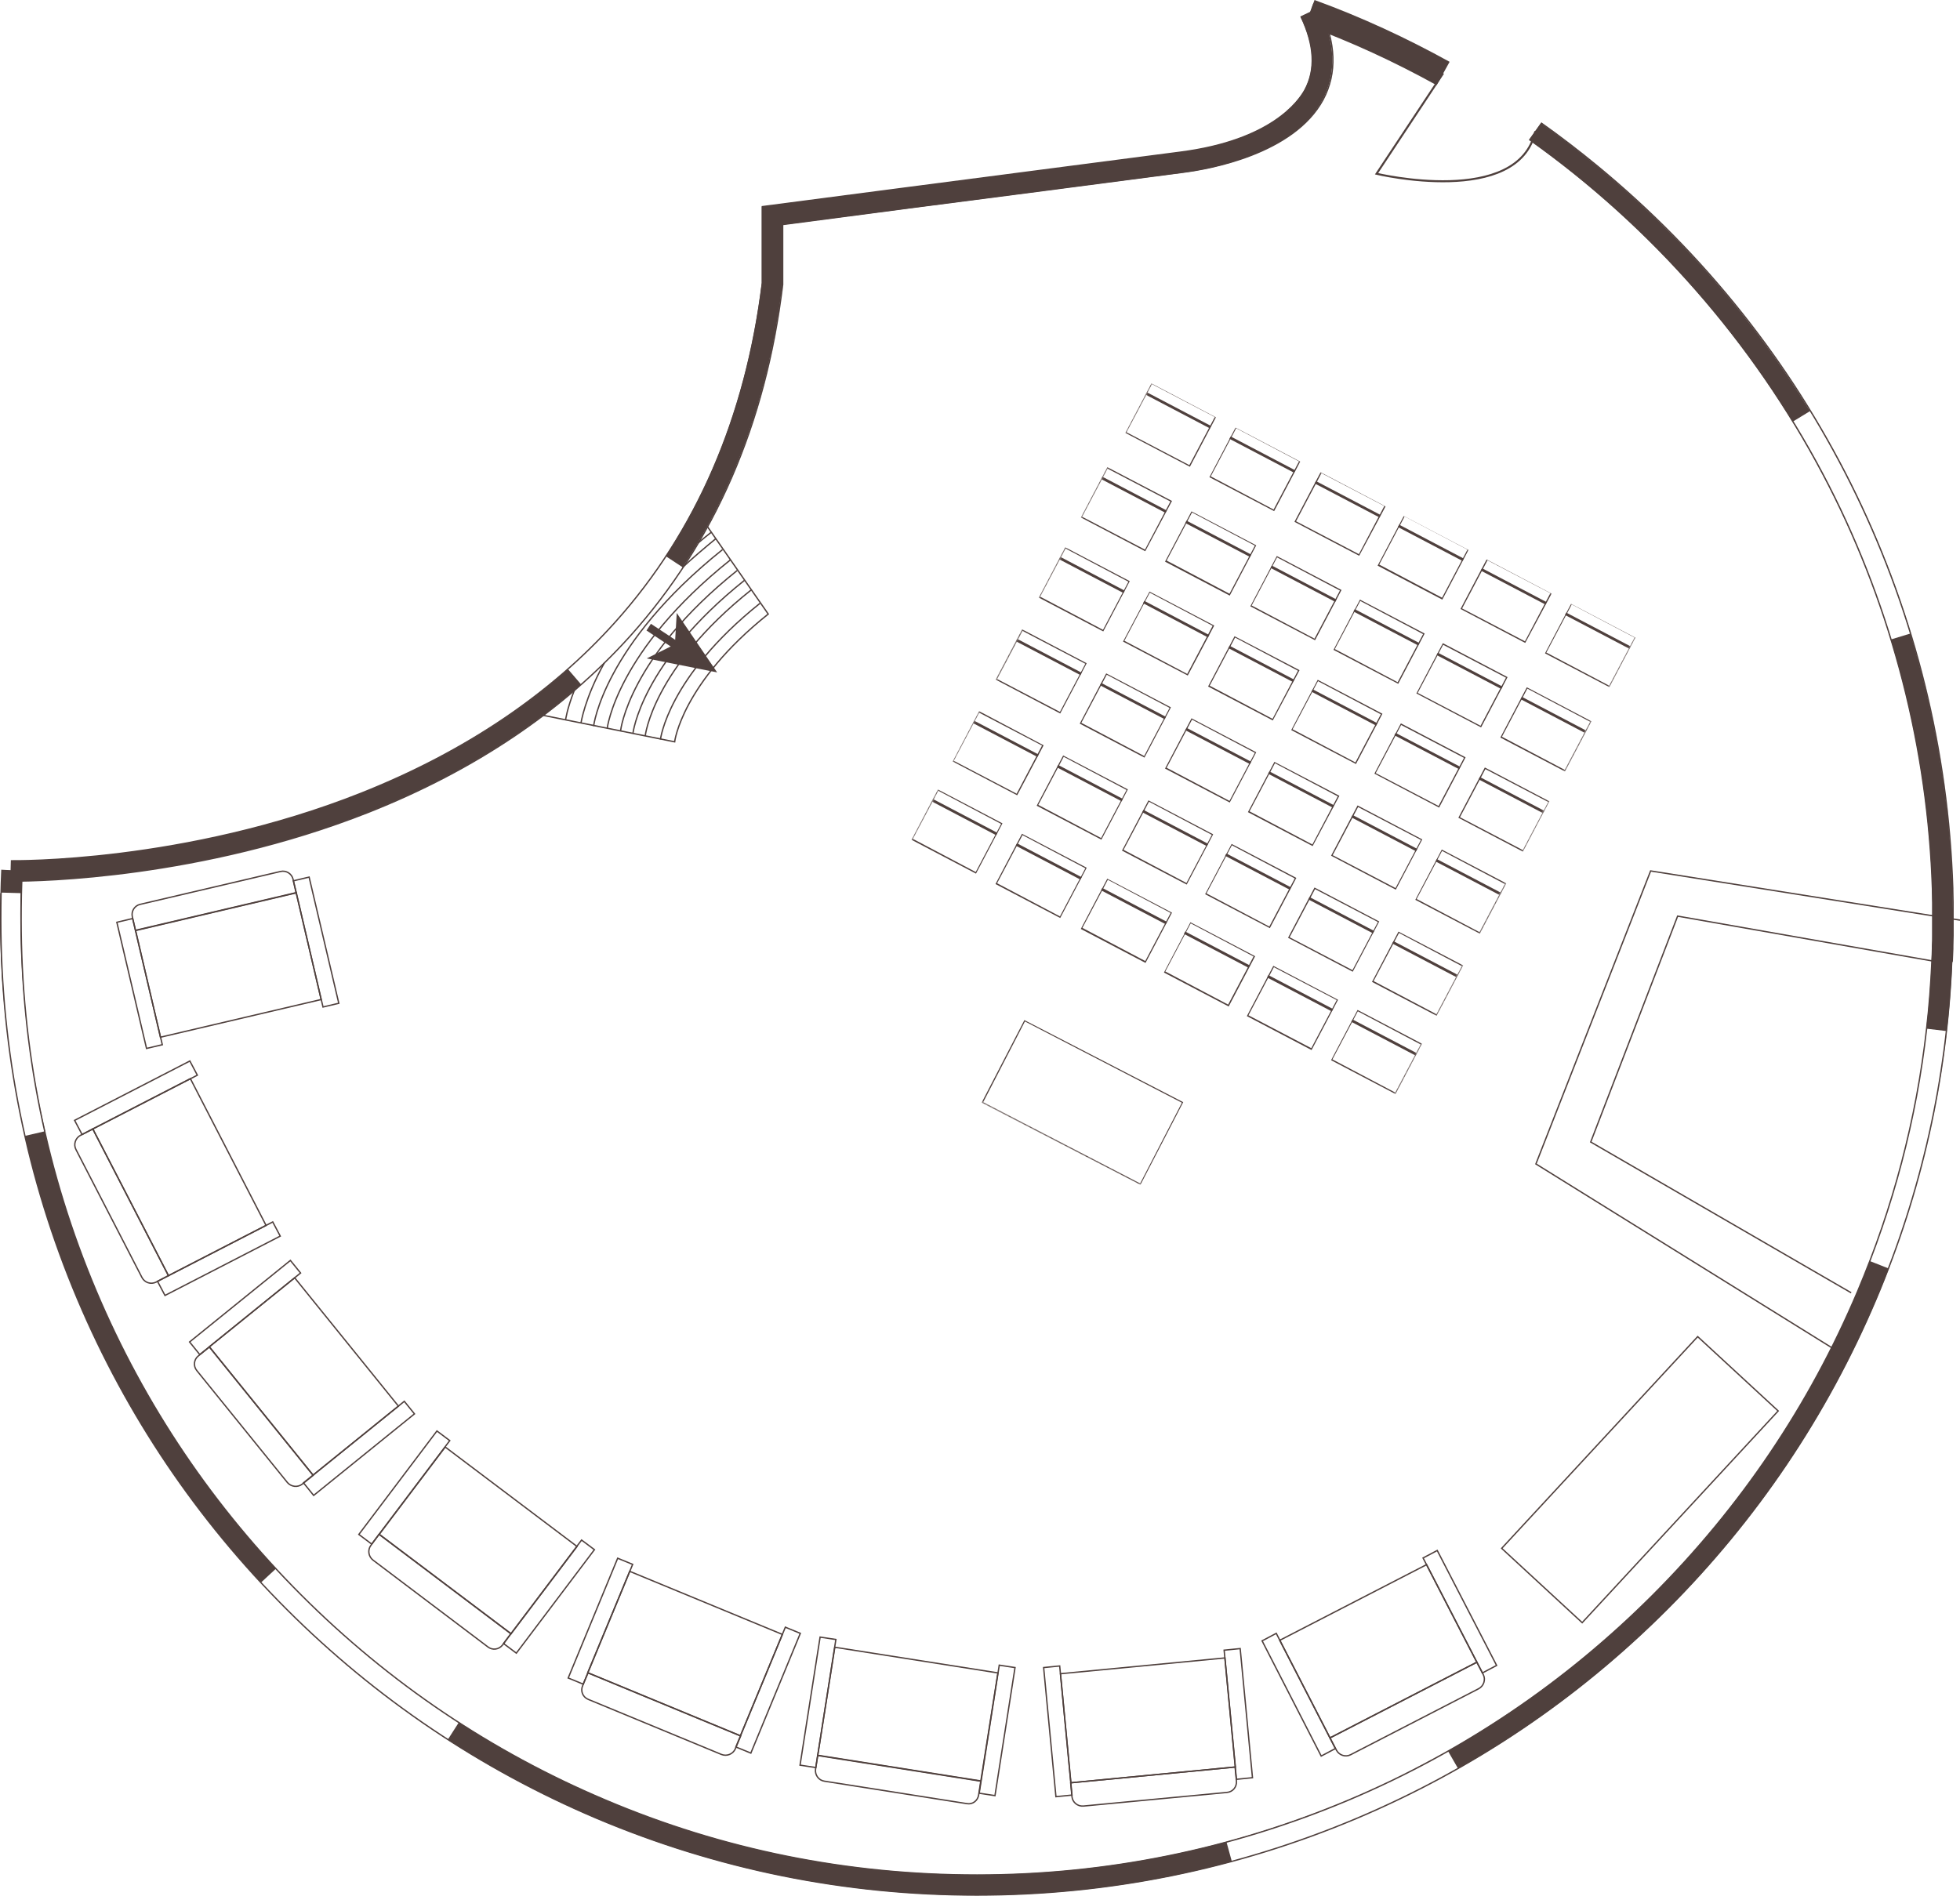 <?xml version="1.0" encoding="utf-8"?>
<!-- Generator: Adobe Illustrator 27.0.0, SVG Export Plug-In . SVG Version: 6.00 Build 0)  -->
<svg version="1.1" id="Шар_1" xmlns="http://www.w3.org/2000/svg" xmlns:xlink="http://www.w3.org/1999/xlink" x="0px" y="0px"
	 viewBox="0 0 733 709.2" style="enable-background:new 0 0 733 709.2;" xml:space="preserve">
<style type="text/css">
	.st0{fill:none;stroke:#4F403D;stroke-width:0.5;stroke-miterlimit:10;}
	.st1{fill:#4F403D;}
	.st2{fill:none;stroke:#4F403D;stroke-width:10;stroke-miterlimit:10;}
	.st3{fill:none;stroke:#4F403D;stroke-width:0.75;stroke-miterlimit:10;}
	.st4{fill:none;stroke:#4F403D;stroke-width:3;stroke-miterlimit:10;}
	.st5{fill:#4F403D;stroke:#4F403D;}
	.st6{clip-path:url(#SVGID_00000150097542984788487760000005588488681889794721_);}
	.st7{fill:#FFFFFF;filter:url(#Adobe_OpacityMaskFilter);}
	.st8{mask:url(#mask0_3284_1270_00000172406523627616098330000014562881963102827954_);}
	.st9{fill:none;stroke:#4F403D;stroke-miterlimit:10;}
</style>
<g>
	<path class="st0" d="M5.3,329.6c-0.8,0-1.2,0-1.2,0l0.2-7.6c0.6,0,64.6,1,130.8-25.3c38.7-15.4,70.7-36.9,95-64
		c30.3-33.8,48.8-76.5,55-126.8V77.3l53.6-7c34.3-4.5,68.6-8.9,102.9-13.4c33.8-4.4,44-18.9,46.4-23.2c4.1-7.6,3.6-16.8-1.4-27.4
		l6.9-3.3c6.2,12.9,6.6,24.4,1.3,34.3c-11,20.3-42.6,25.9-52.1,27.1c-34.3,4.5-68.6,9-102.9,13.4L292.7,84v22.3l0,0.2
		c-6.3,52.1-25.5,96.3-57,131.4c-25.2,28-58.1,50.2-98,66C75.1,328.6,14.7,329.6,5.3,329.6L5.3,329.6z"/>
	<path class="st1" d="M702.7,462.2c0.2-0.5,0.4-1,0.5-1.5C703,461.2,702.8,461.7,702.7,462.2z"/>
	<path class="st1" d="M11.7,396c-2.5-17.1-3.8-34.6-3.8-52.2c0-6,0.1-12,0.4-17.9l-7.6-0.4c-0.1,2.8-0.2,5.6-0.3,8.4l7.3,0.2
		C7.2,354.9,8.6,375.6,11.7,396L11.7,396z"/>
	<path class="st1" d="M148,637.2c-0.6-0.4-1.1-0.9-1.7-1.3C146.8,636.3,147.4,636.8,148,637.2z"/>
	<path class="st1" d="M520.4,666c0.7-0.4,1.5-0.7,2.2-1.1C521.9,665.2,521.2,665.6,520.4,666z"/>
	<path class="st1" d="M523.8,672.9c-0.2,0.1-0.4,0.2-0.6,0.3C523.4,673.1,523.6,673,523.8,672.9z"/>
	<path class="st1" d="M152.5,631c0.4,0.3,0.8,0.6,1.2,0.9C153.3,631.6,152.9,631.3,152.5,631z"/>
	<path class="st1" d="M519.8,666.3c-5.1,2.4-10.2,4.7-15.4,6.9c-44.1,18.6-90.9,28.1-139.1,28.1c-48.3,0-95.1-9.4-139.1-28.1
		c-19.1-8.1-37.3-17.7-54.6-28.9l-4.1,6.4c-6.3-4-12.4-8.2-18.4-12.6c22.9,16.9,47.7,31,74.1,42.2c45,19,92.8,28.7,142.1,28.7
		c32.6,0,64.5-4.2,95.4-12.6l-2-7.3C479.8,683.4,500.2,675.7,519.8,666.3L519.8,666.3z"/>
	<path class="st1" d="M150.9,629.9c-13.5-10.1-26.3-21.2-38.3-33.3C79.8,563.8,54,525.5,36,483c-8.2-19.4-14.6-39.4-19.3-59.8
		l-7.3,1.7c-2.1-9.2-3.9-18.5-5.3-27.8C8.6,427.6,16.9,457.4,29,486c16.6,39.2,39.6,74.8,68.6,106l5.5-5.1
		C117.7,602.6,133.7,617,150.9,629.9z"/>
	<path class="st1" d="M730.3,338.5c0-0.3,0-0.7,0-1c0-1.5-0.1-3-0.1-4.5c0-0.2,0-0.5,0-0.7c-0.1-1.7-0.1-3.3-0.2-5c0,0,0,0,0,0
		c-1.4-30.9-6.7-61.2-15.6-90.3l-7.2,2.2c-8.7-28.6-21.1-56-36.7-81.5l6.4-3.9c-21-34.3-47.7-65.3-79.6-91.6h0
		c-6.8-5.6-13.8-11-21-16.1l-4.4,6.2c45.6,32.4,83.5,75.6,109.6,125C706,223.4,720,275,722.4,327.5c0,0,0,0,0,0.1
		c0.1,1.6,0.1,3.3,0.2,4.9c0,0.2,0,0.5,0,0.7c0,1.5,0.1,2.9,0.1,4.4c0,0.3,0,0.7,0,1c0,1.8,0,3.5,0,5.3c0,1.6,0,3.3,0,4.9
		c0,0.3,0,0.7,0,1c0,1.3,0,2.7-0.1,4c0,0.3,0,0.6,0,0.9c0,1.5-0.1,2.9-0.2,4.4c0,0.1,0,0.3,0,0.4c-0.4,8.5-1,16.9-2,25.3h0l7.6,0.9
		c-3.2,28.5-9.8,56.5-19.6,83.3c12.8-35,20.1-71.6,21.7-109.2c0-0.1,0-0.3,0-0.4c0.1-1.5,0.1-3,0.2-4.5c0-0.3,0-0.6,0-0.9
		c0-1.4,0.1-2.7,0.1-4.1c0-0.4,0-0.7,0-1c0-1.7,0-3.3,0-5C730.4,342.1,730.4,340.3,730.3,338.5L730.3,338.5z"/>
	<path class="st1" d="M699.2,471.7c0-0.1,0-0.1,0.1-0.2c-1.5,3.8-3,7.7-4.6,11.5c-18,42.6-43.8,80.8-76.6,113.6
		c-23,23-48.7,42.5-76.6,58.4l3.8,6.6c-6.3,3.6-12.7,7-19.2,10.2c36.1-17.7,68.8-41.1,97.4-69.7c33.5-33.5,59.8-72.6,78.2-116
		c2.4-5.6,4.6-11.2,6.6-16.9c-0.6,1.8-1.3,3.5-2,5.3L699.2,471.7L699.2,471.7z"/>
	<path class="st1" d="M699.3,471.5c0.4-1,0.8-2,1.1-3.1C700,469.5,699.7,470.5,699.3,471.5z"/>
	<path class="st1" d="M720.4,384.8c-2.7,24.1-7.9,47.8-15.5,70.8C712.5,432.5,717.7,408.9,720.4,384.8L720.4,384.8z"/>
	<path class="st1" d="M703.2,460.7c0.5-1.5,1-3,1.5-4.5C704.2,457.8,703.7,459.3,703.2,460.7z"/>
	<path class="st1" d="M701.3,466.1c0.5-1.3,0.9-2.6,1.4-3.8C702.2,463.5,701.8,464.8,701.3,466.1z"/>
	<path class="st1" d="M150.9,629.9c0.5,0.4,1,0.8,1.5,1.2C151.9,630.6,151.4,630.3,150.9,629.9z"/>
	<path class="st1" d="M97.6,592L97.6,592c14.8,16.1,31.1,30.8,48.7,44c-13.7-10.3-26.8-21.6-39-33.9
		C103.9,598.7,100.7,595.4,97.6,592z"/>
	<path class="st1" d="M171.7,644.3c-6.1-3.9-12.1-8.1-18-12.3C159.5,636.2,165.5,640.4,171.7,644.3L171.7,644.3L171.7,644.3z"/>
	<path class="st1" d="M16.9,423.2c-2.1-9-3.8-18-5.2-27.2c1.3,9.1,3,18.2,5.1,27.2L16.9,423.2z"/>
	<path class="st1" d="M0.4,334.1H0.1c-0.5,21.1,0.9,42.2,4,63.1c-2.6-17.5-3.8-35.3-3.8-53.2C0.3,340.6,0.3,337.3,0.4,334.1z"/>
	<path class="st1" d="M460.7,696.3L460.7,696.3c21.5-5.7,42.4-13.5,62.4-23.2c-5.2,2.5-10.4,4.8-15.7,7.1
		C492.2,686.7,476.6,692.1,460.7,696.3z"/>
	<path class="st1" d="M541.4,654.9c-6.2,3.5-12.4,6.8-18.8,10C529,661.8,535.3,658.5,541.4,654.9L541.4,654.9L541.4,654.9z"/>
	<path class="st1" d="M526,671.7c-0.8,0.4-1.5,0.7-2.3,1.1C524.5,672.5,525.3,672.1,526,671.7z"/>
	<path class="st1" d="M714.6,236.9c-8.9-29.2-21.5-57.2-37.5-83.3l-0.1,0.1c15.9,26.1,28.5,54,37.5,83.3L714.6,236.9z"/>
	<path class="st2" d="M489.9,4.7c17.3,6.3,33.9,14,49.8,22.8"/>
	<path class="st1" d="M531,27.1c-13.7-7.2-28-13.5-42.4-18.8l2.6-7.2C506,6.5,520.6,13,534.5,20.3L531,27.1z"/>
	<path class="st0" d="M110.8,333.9l-60.1,14.1L60,388l60.1-14.1L110.8,333.9z"/>
	<path class="st0" d="M52.4,338.3l52.5-12.3c2.1-0.5,4.2,0.8,4.7,2.9l1.2,5.1l-60.1,14.1l-1.2-5.1C49,340.9,50.3,338.8,52.4,338.3z"
		/>
	<path class="st0" d="M115.6,328.1l-5.9,1.4l11.1,47.2l5.9-1.4L115.6,328.1z"/>
	<path class="st0" d="M49.6,343.6l-5.9,1.4l11.1,47.2l5.9-1.4L49.6,343.6z"/>
	<path class="st0" d="M78.3,503.8l38.8,48l31.9-25.8l-38.8-48L78.3,503.8z"/>
	<path class="st0" d="M107.5,554.6l-33.9-41.9c-1.4-1.7-1.1-4.2,0.6-5.5l4.1-3.3l38.8,48l-4.1,3.3
		C111.3,556.5,108.9,556.2,107.5,554.6L107.5,554.6z"/>
	<path class="st0" d="M70.9,502l3.8,4.7l37.7-30.5l-3.8-4.7L70.9,502z"/>
	<path class="st0" d="M113.5,554.7l3.8,4.7l37.7-30.5l-3.8-4.7L113.5,554.7z"/>
	<path class="st0" d="M34.7,422.3L63,477.2l36.5-18.8l-28.3-54.9L34.7,422.3z"/>
	<path class="st0" d="M53.1,477.9L28.4,430c-1-1.9-0.2-4.3,1.7-5.3l4.6-2.4L63,477.2l-4.6,2.4C56.4,480.6,54.1,479.8,53.1,477.9z"/>
	<path class="st0" d="M27.9,419.1l2.8,5.3l43.1-22.2l-2.8-5.3L27.9,419.1z"/>
	<path class="st0" d="M58.9,479.3l2.8,5.3l43.1-22.2l-2.8-5.3L58.9,479.3z"/>
	<path class="st0" d="M141.8,574l49.3,37.2l24.7-32.7l-49.3-37.2L141.8,574z"/>
	<path class="st0" d="M182.5,616.1l-43-32.5c-1.7-1.3-2.1-3.8-0.8-5.5l3.1-4.2l49.3,37.2l-3.1,4.2
		C186.6,617.1,184.2,617.4,182.5,616.1L182.5,616.1z"/>
	<path class="st0" d="M134.2,574l4.8,3.6l29.2-38.7l-4.8-3.6L134.2,574z"/>
	<path class="st0" d="M188.3,614.8l4.8,3.6l29.2-38.7l-4.8-3.6L188.3,614.8z"/>
	<path class="st0" d="M219.8,625.7l57.1,23.6l15.7-37.9l-57.1-23.6L219.8,625.7z"/>
	<path class="st0" d="M269.8,656.3L220,635.7c-2-0.8-3-3.1-2.1-5.1l2-4.8l57.1,23.6l-2,4.8C274.1,656.2,271.8,657.1,269.8,656.3
		L269.8,656.3z"/>
	<path class="st0" d="M212.5,627.7l5.6,2.3l18.5-44.8l-5.6-2.3L212.5,627.7z"/>
	<path class="st0" d="M275.2,653.5l5.6,2.3l18.5-44.8l-5.6-2.3L275.2,653.5z"/>
	<path class="st0" d="M305.8,656.7l61,9.6l6.4-40.5l-61-9.6L305.8,656.7z"/>
	<path class="st0" d="M361.6,674.7l-53.3-8.4c-2.1-0.3-3.6-2.3-3.3-4.5l0.8-5.2l61,9.6l-0.8,5.2
		C365.7,673.6,363.7,675.1,361.6,674.7L361.6,674.7z"/>
	<path class="st0" d="M299.2,660.3l5.9,0.9l7.5-47.9l-5.9-0.9L299.2,660.3z"/>
	<path class="st0" d="M366.2,670.8l5.9,0.9l7.5-47.9l-5.9-0.9L366.2,670.8z"/>
	<path class="st0" d="M400.5,666.9l61.5-5.9l-3.9-40.8l-61.5,5.9L400.5,666.9z"/>
	<path class="st0" d="M458.9,670.5l-53.7,5.1c-2.2,0.2-4.1-1.4-4.3-3.5l-0.5-5.2l61.5-5.9l0.5,5.2
		C462.6,668.4,461.1,670.3,458.9,670.5L458.9,670.5z"/>
	<path class="st0" d="M394.9,672.1l6-0.6l-4.6-48.3l-6,0.6L394.9,672.1z"/>
	<path class="st0" d="M462.4,665.6l6-0.6l-4.6-48.3l-6,0.6L462.4,665.6z"/>
	<path class="st0" d="M497.4,650.1l54.9-28.3l-18.8-36.5l-54.9,28.3L497.4,650.1z"/>
	<path class="st0" d="M553,631.7l-47.9,24.7c-1.9,1-4.3,0.2-5.3-1.7l-2.4-4.6l54.9-28.3l2.4,4.6C555.7,628.3,554.9,630.7,553,631.7
		L553,631.7z"/>
	<path class="st0" d="M494.1,656.9l5.3-2.8L477.3,611l-5.3,2.8L494.1,656.9z"/>
	<path class="st0" d="M554.4,625.8l5.3-2.8L537.5,580l-5.3,2.8L554.4,625.8z"/>
	<path class="st0" d="M591.7,607l73.3-79.2L634.9,500l-73.3,79.2L591.7,607z"/>
	<path class="st1" d="M220.4,253.3c0.5-0.4,1-0.9,1.4-1.3C221.4,252.4,220.9,252.8,220.4,253.3z"/>
	<path class="st1" d="M225.5,248.4c3.5-3.4,6.9-6.9,10.1-10.5c1.5-1.6,2.9-3.3,4.3-4.9C235.4,238.3,230.6,243.5,225.5,248.4
		L225.5,248.4z"/>
	<path class="st1" d="M217.8,255.7c0.4-0.3,0.8-0.7,1.2-1C218.6,255,218.2,255.3,217.8,255.7z"/>
	<path class="st1" d="M212.4,250.3c0.2-0.1,0.3-0.3,0.5-0.4c-21.5,19.2-47.6,34.9-77.8,46.8C68.7,323,4.8,322,4.2,322L4,329.6
		c0,0,0.5,0,1.2,0c9.4,0,69.8-1,132.3-25.7c30.9-12.2,57.6-28.3,79.8-47.9L212.4,250.3z"/>
	<path class="st1" d="M242.3,230.2c-0.6,0.7-1.1,1.4-1.7,2.1C241.1,231.6,241.7,230.9,242.3,230.2z"/>
	<path class="st1" d="M213.7,249.1c0.6-0.5,1.1-1,1.7-1.5C214.8,248.1,214.2,248.6,213.7,249.1z"/>
	<path class="st1" d="M223,250.9c0.7-0.6,1.3-1.3,2-1.9C224.4,249.6,223.7,250.2,223,250.9z"/>
	<path class="st1" d="M232.2,230.3C232.2,230.3,232.2,230.3,232.2,230.3C232.2,230.3,232.2,230.3,232.2,230.3z"/>
	<path class="st1" d="M237.3,224.2c-0.3,0.4-0.6,0.8-0.9,1.2C236.7,224.9,237,224.6,237.3,224.2z"/>
	<path class="st1" d="M240.6,220c-0.6,0.8-1.3,1.7-1.9,2.5C239.3,221.7,239.9,220.8,240.6,220z"/>
	<path class="st1" d="M247,224.2c-0.3,0.4-0.6,0.7-0.8,1.1C246.4,224.9,246.7,224.6,247,224.2z"/>
	<path class="st1" d="M249.5,220.8C249.5,220.8,249.5,220.8,249.5,220.8C249.5,220.8,249.5,220.8,249.5,220.8z"/>
	<path class="st1" d="M493.3,3l-6.9,3.3c5.1,10.6,5.6,19.8,1.4,27.4c-2.3,4.3-12.6,18.8-46.4,23.2c-34.3,4.5-68.6,9-102.9,13.4
		l-53.6,7v28.5c-5.4,44.1-20.2,82.2-44.1,113.7c2.8-3.7,5.6-7.6,8.1-11.5l6.4,4.2c19.9-30.2,32.4-65.6,37.3-105.8l0-0.2V84.1
		l46.9-6.1c34.3-4.5,68.6-8.9,102.9-13.4c9.4-1.2,41.1-6.8,52.1-27.1C499.9,27.5,499.5,15.9,493.3,3L493.3,3z"/>
	<path class="st0" d="M733,344.2l-115.7-18.4l-42.9,109.6l110.9,68.9"/>
	<path class="st0" d="M726.2,360.1l-98.8-17.4l-32.5,84.5l97.4,56.4"/>
	<path class="st3" d="M539.7,27.4L514.8,65c0,0,53.1,12.7,59.4-15.9"/>
	<path class="st0" d="M201.2,267.2l51.1,10.3c0,0,2.6-21.9,35-47.8l-25.1-36.1"/>
	<path class="st0" d="M247,276.6c0,0,2.7-23.3,37.2-50.9"/>
	<path class="st0" d="M241.3,275.3c0,0,2.7-25.2,39.6-54.6"/>
	<path class="st0" d="M236.7,274.4c0,0,2.9-26.3,41.7-57.3"/>
	<path class="st0" d="M232.1,273.3c0,0,2.9-27.3,43.6-59.9"/>
	<path class="st0" d="M227.1,272.4c0,0,3.4-28.9,46.1-63"/>
	<path class="st0" d="M222,271.6c0,0,3.6-30.3,48.2-66"/>
	<path class="st0" d="M255.3,212.2c3.8-3.5,7.9-7,12.4-10.7"/>
	<path class="st0" d="M261.1,203.1c1.6-1.3,3.2-2.7,4.9-4"/>
	<path class="st0" d="M217.3,270.4c0,0,1.3-9.1,8.7-22.4"/>
	<path class="st0" d="M211.5,269.4c0,0,0.5-4.1,3.3-11.2"/>
	<path class="st0" d="M730.1,359.4c0.1-1.5,0.1-3,0.2-4.5c0-0.3,0-0.6,0-0.9c0-1.4,0.1-2.7,0.1-4.1c0-0.4,0-0.7,0-1c0-1.7,0-3.3,0-5
		c0-1.8,0-3.6,0-5.4c0-0.3,0-0.7,0-1c0-1.5-0.1-3-0.1-4.5c0-0.2,0-0.5,0-0.7c-0.1-1.7-0.1-3.3-0.2-5c0,0,0,0,0,0
		c-4.7-103.1-52.4-199-132.6-265.1h0c-6.8-5.6-13.8-11-21-16.1l-4.4,6.2c45.6,32.4,83.5,75.6,109.6,125
		c24.4,46.2,38.4,97.9,40.8,150.3c0,0,0,0,0,0.1c0.1,1.6,0.1,3.3,0.2,4.9c0,0.2,0,0.5,0,0.7c0,1.5,0.1,2.9,0.1,4.4c0,0.3,0,0.7,0,1
		c0,1.8,0,3.5,0,5.3c0,1.6,0,3.3,0,4.9c0,0.3,0,0.7,0,1c0,1.3,0,2.7-0.1,4c0,0.3,0,0.6,0,0.9c0,1.5-0.1,2.9-0.2,4.4
		c0,0.1,0,0.3,0,0.4c-0.4,8.5-1,16.9-2,25.3h0c-3.8,33.8-12.5,66.7-25.8,98.2c-18,42.6-43.8,80.8-76.6,113.6
		c-32.8,32.8-71,58.6-113.6,76.6c-44.1,18.6-90.9,28.1-139.1,28.1c-48.3,0-95.1-9.4-139.1-28.1c-42.6-18-80.8-43.8-113.6-76.6
		C79.8,563.8,54,525.6,36,483C17.4,439,7.9,392.2,7.9,343.9c0-5.9,0.1-12,0.4-17.9l-7.6-0.4c-0.3,6-0.4,12.2-0.4,18.2
		C0.3,393.2,10,441,29,486c18.4,43.5,44.7,82.5,78.2,116c33.5,33.5,72.6,59.8,116,78.2c45,19,92.8,28.7,142.1,28.7
		s97.1-9.7,142.1-28.7c43.5-18.4,82.5-44.7,116-78.2c33.5-33.5,59.8-72.6,78.2-116c17-40.1,26.5-82.5,28.3-126.1
		C730.1,359.7,730.1,359.6,730.1,359.4L730.1,359.4z"/>
	<path class="st4" d="M242.6,234.6l10.9,7.2"/>
	<path class="st5" d="M253.5,230.8l13.6,20l-23.7-4.7l9.2-4.6l0.3-0.1l0-0.3L253.5,230.8z"/>
	<g>
		<defs>
			
				<rect id="SVGID_1_" x="324.9" y="207" transform="matrix(0.465 -0.885 0.885 0.465 -28.342 571.779)" width="268" height="204.7"/>
		</defs>
		<clipPath id="SVGID_00000155852674156801226320000002649960735161688765_">
			<use xlink:href="#SVGID_1_"  style="overflow:visible;"/>
		</clipPath>
		<g style="clip-path:url(#SVGID_00000155852674156801226320000002649960735161688765_);">
			<defs>
				<filter id="Adobe_OpacityMaskFilter" filterUnits="userSpaceOnUse" x="340.8" y="143.1" width="271" height="300.1">
					<feColorMatrix  type="matrix" values="1 0 0 0 0  0 1 0 0 0  0 0 1 0 0  0 0 0 1 0"/>
				</filter>
			</defs>
			
				<mask maskUnits="userSpaceOnUse" x="340.8" y="143.1" width="271" height="300.1" id="mask0_3284_1270_00000172406523627616098330000014562881963102827954_">
				<path class="st7" d="M611.8,238.3l-181.2-95.2L306,380.4l181.2,95.2L611.8,238.3z"/>
			</mask>
			<g class="st8">
				<path class="st1" d="M454.3,156l-9.5,18l-23.5-12.3l9.5-18L454.3,156z M454.9,155.8l-24.2-12.7l-9.9,18.8l24.2,12.7L454.9,155.8
					z"/>
				<path class="st9" d="M428.5,147.1l24.2,12.7"/>
				<path class="st1" d="M485.8,172.6l-9.5,18l-23.5-12.4l9.5-18L485.8,172.6z M486.4,172.4l-24.2-12.7l-9.9,18.8l24.2,12.7
					L486.4,172.4z"/>
				<path class="st9" d="M460,163.7l24.2,12.7"/>
				<path class="st1" d="M517.7,189.3l-9.5,18L484.7,195l9.5-18L517.7,189.3z M518.3,189.2L494,176.4l-9.9,18.8l24.2,12.7
					L518.3,189.2z"/>
				<path class="st9" d="M491.9,180.4l24.2,12.7"/>
				<path class="st1" d="M548.8,205.6l-9.5,18l-23.5-12.4l9.5-18L548.8,205.6z M549.3,205.5l-24.2-12.7l-9.9,18.8l24.2,12.7
					L549.3,205.5z"/>
				<path class="st9" d="M523,196.7l24.2,12.7"/>
				<path class="st1" d="M579.8,221.9l-9.5,18l-23.5-12.3l9.5-18L579.8,221.9z M580.4,221.8L556.1,209l-9.9,18.8l24.2,12.7
					L580.4,221.8z"/>
				<path class="st9" d="M554,213l24.2,12.7"/>
				<path class="st1" d="M611.3,238.5l-9.5,18l-23.5-12.4l9.5-18L611.3,238.5z M611.9,238.3l-24.2-12.7l-9.9,18.8l24.2,12.7
					L611.9,238.3z"/>
				<path class="st9" d="M585.5,229.6l24.2,12.7"/>
				<path class="st1" d="M437.7,187.6l-9.5,18l-23.5-12.3l9.5-18L437.7,187.6z M438.3,187.4L414,174.7l-9.9,18.8l24.2,12.7
					L438.3,187.4z"/>
				<path class="st9" d="M411.9,178.7l24.2,12.7"/>
				<path class="st1" d="M469.3,204.1l-9.5,18l-23.5-12.4l9.5-18L469.3,204.1z M469.8,204l-24.2-12.7l-9.9,18.8l24.2,12.7L469.8,204
					z"/>
				<path class="st9" d="M443.5,195.2l24.2,12.7"/>
				<path class="st1" d="M501.1,220.9l-9.5,18l-23.5-12.4l9.5-18L501.1,220.9z M501.7,220.7L477.5,208l-9.9,18.8l24.2,12.7
					L501.7,220.7z"/>
				<path class="st9" d="M475.4,212l24.2,12.7"/>
				<path class="st1" d="M532.2,237.2l-9.5,18l-23.5-12.4l9.5-18L532.2,237.2z M532.8,237l-24.2-12.7l-9.9,18.8l24.2,12.7L532.8,237
					z"/>
				<path class="st9" d="M506.4,228.3l24.2,12.7"/>
				<path class="st1" d="M563.2,253.5l-9.5,18l-23.5-12.3l9.5-18L563.2,253.5z M563.8,253.3l-24.2-12.7l-9.9,18.8l24.2,12.7
					L563.8,253.3z"/>
				<path class="st9" d="M537.5,244.6l24.2,12.7"/>
				<path class="st1" d="M594.7,270l-9.5,18l-23.5-12.4l9.5-18L594.7,270z M595.3,269.9L571,257.1l-9.9,18.8l24.2,12.7L595.3,269.9z
					"/>
				<path class="st9" d="M568.9,261.1l24.2,12.7"/>
				<path class="st1" d="M422,217.6l-9.5,18L389,223.2l9.5-18L422,217.6z M422.5,217.4l-24.2-12.7l-9.9,18.8l24.2,12.7L422.5,217.4z
					"/>
				<path class="st9" d="M396.2,208.7l24.2,12.7"/>
				<path class="st1" d="M453.5,234.1l-9.5,18l-23.5-12.4l9.5-18L453.5,234.1z M454.1,234l-24.2-12.7L420,240l24.2,12.7L454.1,234z"
					/>
				<path class="st9" d="M427.7,225.2L452,238"/>
				<path class="st1" d="M485.4,250.9l-9.5,18l-23.5-12.4l9.5-18L485.4,250.9z M486,250.7L461.7,238l-9.9,18.8l24.2,12.7L486,250.7z
					"/>
				<path class="st9" d="M459.6,242l24.2,12.7"/>
				<path class="st1" d="M516.4,267.2l-9.5,18l-23.5-12.4l9.5-18L516.4,267.2z M517,267l-24.2-12.7l-9.9,18.8l24.2,12.7L517,267z"/>
				<path class="st9" d="M490.7,258.3l24.2,12.7"/>
				<path class="st1" d="M547.5,283.5l-9.5,18l-23.5-12.3l9.5-18L547.5,283.5z M548.1,283.3l-24.2-12.7l-9.9,18.8l24.2,12.7
					L548.1,283.3z"/>
				<path class="st9" d="M521.7,274.6l24.2,12.7"/>
				<path class="st1" d="M579,300l-9.5,18L546,305.7l9.5-18L579,300z M579.5,299.8l-24.2-12.7l-9.9,18.8l24.2,12.7L579.5,299.8z"/>
				<path class="st9" d="M553.2,291.1l24.2,12.7"/>
				<path class="st1" d="M405.9,248.3l-9.5,18l-23.5-12.3l9.5-18L405.9,248.3z M406.4,248.1l-24.2-12.7l-9.9,18.8l24.2,12.7
					L406.4,248.1z"/>
				<path class="st9" d="M380.1,239.4l24.2,12.7"/>
				<path class="st1" d="M437.4,264.8l-9.5,18l-23.5-12.4l9.5-18L437.4,264.8z M437.9,264.6l-24.2-12.7l-9.9,18.8l24.2,12.7
					L437.9,264.6z"/>
				<path class="st9" d="M411.6,255.9l24.2,12.7"/>
				<path class="st1" d="M469.3,281.6l-9.5,18l-23.5-12.4l9.5-18L469.3,281.6z M469.8,281.4l-24.2-12.7l-9.9,18.8l24.2,12.7
					L469.8,281.4z"/>
				<path class="st9" d="M443.5,272.7l24.2,12.7"/>
				<path class="st1" d="M500.3,297.9l-9.5,18l-23.5-12.4l9.5-18L500.3,297.9z M500.9,297.7L476.6,285l-9.9,18.8l24.2,12.7
					L500.9,297.7z"/>
				<path class="st9" d="M474.5,289l24.2,12.7"/>
				<path class="st1" d="M531.4,314.2l-9.5,18l-23.5-12.3l9.5-18L531.4,314.2z M531.9,314l-24.2-12.7l-9.9,18.8l24.2,12.7L531.9,314
					z"/>
				<path class="st9" d="M505.6,305.3l24.2,12.7"/>
				<path class="st1" d="M562.8,330.7l-9.5,18l-23.5-12.4l9.5-18L562.8,330.7z M563.4,330.5l-24.2-12.7l-9.9,18.8l24.2,12.7
					L563.4,330.5z"/>
				<path class="st9" d="M537.1,321.8l24.2,12.7"/>
				<path class="st1" d="M389.7,278.9l-9.5,18l-23.5-12.3l9.5-18L389.7,278.9z M390.3,278.8L366.1,266l-9.9,18.8l24.2,12.7
					L390.3,278.8z"/>
				<path class="st9" d="M364,270l24.2,12.7"/>
				<path class="st1" d="M421.3,295.5l-9.5,18l-23.5-12.4l9.5-18L421.3,295.5z M421.8,295.3l-24.2-12.7l-9.9,18.8l24.2,12.7
					L421.8,295.3z"/>
				<path class="st9" d="M395.5,286.6l24.2,12.7"/>
				<path class="st1" d="M453.2,312.3l-9.5,18l-23.5-12.4l9.5-18L453.2,312.3z M453.7,312.1l-24.2-12.7l-9.9,18.8l24.2,12.7
					L453.7,312.1z"/>
				<path class="st9" d="M427.4,303.4l24.2,12.7"/>
				<path class="st1" d="M484.2,328.6l-9.5,18l-23.5-12.4l9.5-18L484.2,328.6z M484.8,328.4l-24.2-12.7l-9.9,18.8l24.2,12.7
					L484.8,328.4z"/>
				<path class="st9" d="M458.4,319.7l24.2,12.7"/>
				<path class="st1" d="M515.3,344.9l-9.5,18l-23.5-12.3l9.5-18L515.3,344.9z M515.8,344.7L491.6,332l-9.9,18.8l24.2,12.7
					L515.8,344.7z"/>
				<path class="st9" d="M489.5,336l24.2,12.7"/>
				<path class="st1" d="M546.7,361.4l-9.5,18l-23.5-12.4l9.5-18L546.7,361.4z M547.3,361.2L523,348.5l-9.9,18.8l24.2,12.7
					L547.3,361.2z"/>
				<path class="st9" d="M520.9,352.5l24.2,12.7"/>
				<path class="st1" d="M374.4,308.2l-9.5,18l-23.5-12.4l9.5-18L374.4,308.2z M374.9,308l-24.2-12.7l-9.9,18.8l24.2,12.7L374.9,308
					z"/>
				<path class="st9" d="M348.6,299.3l24.2,12.7"/>
				<path class="st1" d="M405.9,324.8l-9.5,18l-23.5-12.4l9.5-18L405.9,324.8z M406.4,324.6l-24.2-12.7l-9.9,18.8l24.2,12.7
					L406.4,324.6z"/>
				<path class="st9" d="M380.1,315.9l24.2,12.7"/>
				<path class="st1" d="M437.8,341.5l-9.5,18l-23.5-12.4l9.5-18L437.8,341.5z M438.3,341.4l-24.2-12.7l-9.9,18.8l24.2,12.7
					L438.3,341.4z"/>
				<path class="st9" d="M412,332.6l24.2,12.7"/>
				<path class="st1" d="M468.8,357.8l-9.5,18l-23.5-12.4l9.5-18L468.8,357.8z M469.4,357.7l-24.2-12.7l-9.9,18.8l24.2,12.7
					L469.4,357.7z"/>
				<path class="st9" d="M443,348.9l24.2,12.7"/>
				<path class="st1" d="M499.9,374.1l-9.5,18l-23.5-12.3l9.5-18L499.9,374.1z M500.4,374l-24.2-12.7l-9.9,18.8l24.2,12.7L500.4,374
					z"/>
				<path class="st9" d="M474.1,365.2l24.2,12.7"/>
				<path class="st1" d="M531.3,390.7l-9.5,18l-23.5-12.4l9.5-18L531.3,390.7z M531.9,390.5l-24.2-12.7l-9.9,18.8l24.2,12.7
					L531.9,390.5z"/>
				<path class="st9" d="M505.6,381.8l24.2,12.7"/>
				<path class="st1" d="M442,412.5l-15.6,30.2l-58.7-30.4l15.6-30.2L442,412.5z M442.5,412.3l-59.4-30.7l-16,30.9l59.4,30.7
					L442.5,412.3L442.5,412.3z"/>
			</g>
		</g>
	</g>
</g>
</svg>

